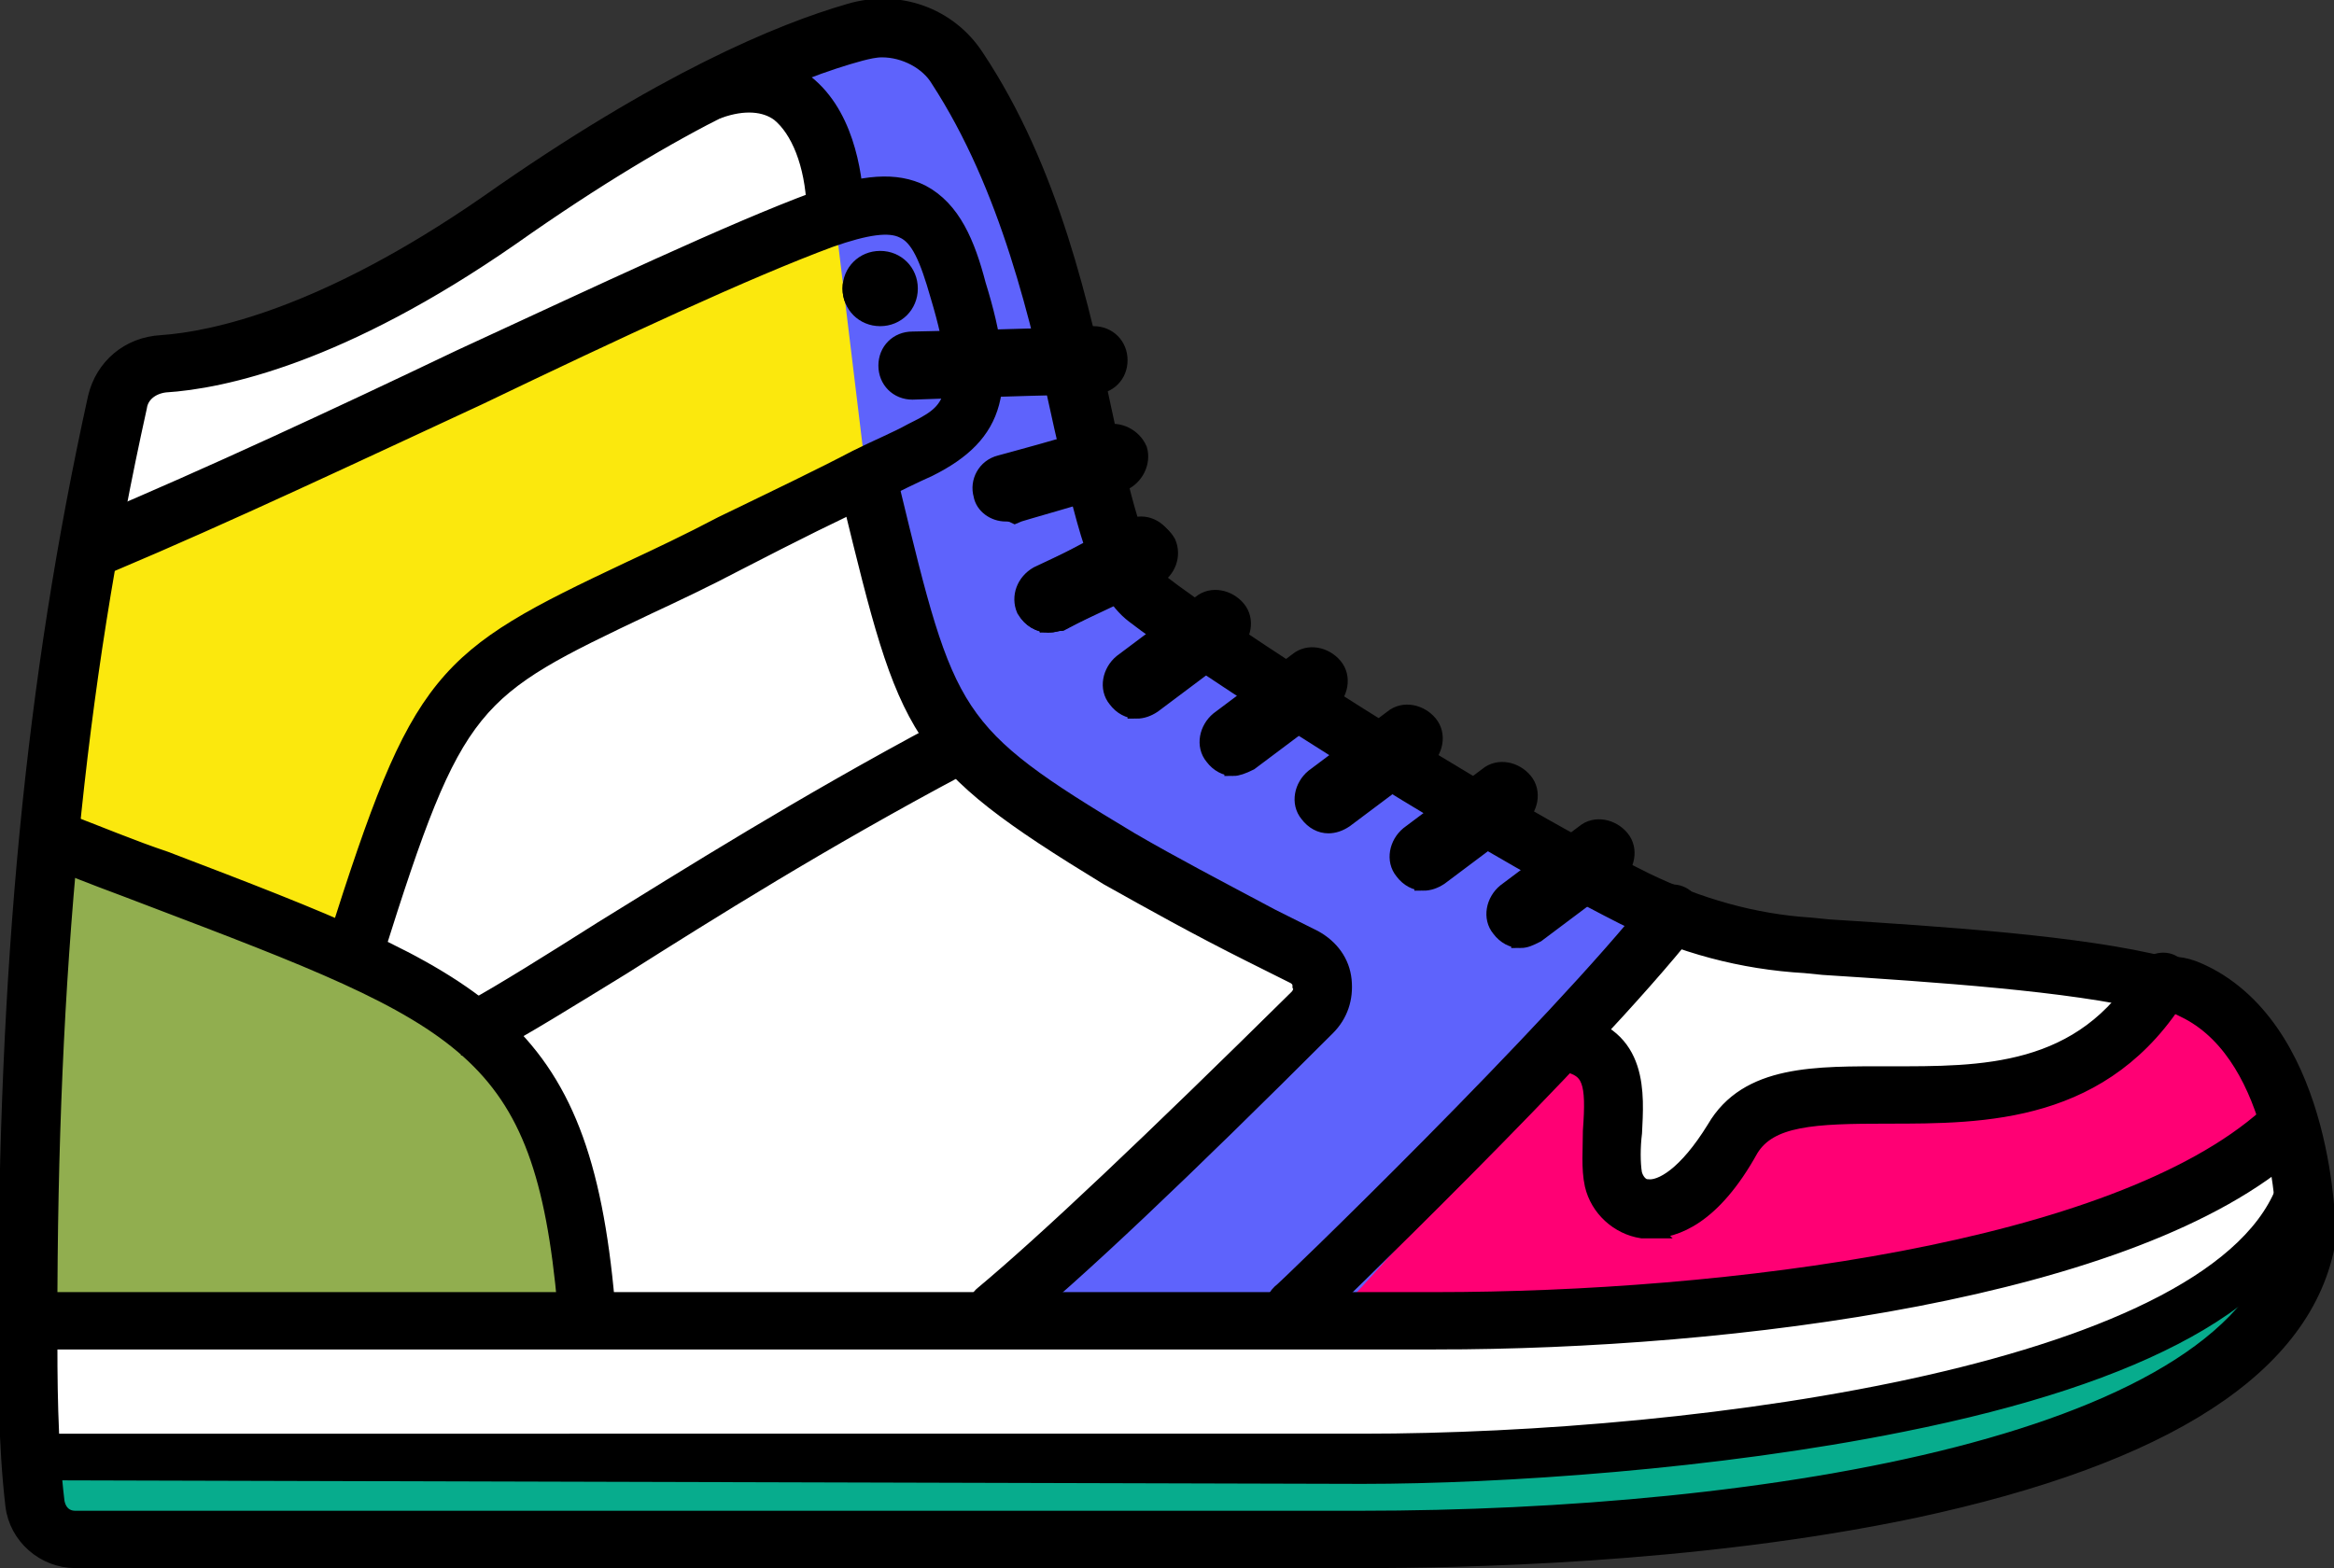 <svg xmlns="http://www.w3.org/2000/svg" xml:space="preserve" id="Calque_1" x="0" y="0" version="1.1" viewBox="0 0 130.2 87.5">
  <rect x="0" y="0" width="130.2" height="87.5" fill="#333333" stroke="none"/>
  <path d="M119.8 66.1c-6.1 1.7-12.8.6-19.5 1.1-33.3 4.8-65.5 5-98.7 6v.5c0 3 0 6.7.4 10.2.1 1.1 1.1 2 2.2 2h71.7c13.9 0 50-2 52.7-17 0 0 0-3.4-1.1-6.8-2.1 2.1-5.1 3.3-7.7 4zm.9-11.2c-.2.1.2.1 0 0z" fill="#fff"/>
  <path d="M118.5 67.6c2.5-.7 6.8-3.4 9-5.5-.8-2.6-2.3-5.3-4.9-6.7-.7-.4-1.1-.6-1.9-.5.2 0-.2 0 0 0-4.8-1.3-13.4-1.8-19.8-2.2-3.4-.2-6.6-1.1-9.6-2.6-9.4-4.7-24.2-14.4-27.1-16.7-3.7-2.9-3.4-18.6-10.7-29.6-1.2-1.9-3.6-2.6-5.8-2-3.6 1-10.1 3.6-19.8 10.4-9.2 6.4-15.7 7.8-18.7 8-1.2.1-2.3 1-2.5 2.2-3.1 14-5 29.4-5 50.8 33.2-1 63.2 4 96.5-.8 6.6-.5 14.2-3.1 20.3-4.8z" fill="#fff"/>
  <path d="M53.1 41.8c-7.6 4.6-22.8 14.7-28 15.6-7.4 1.3-11.5-18.8-20.2-21.7l2.2-14.8s8.2 1.5 18.2-7.1 16-8.9 16-8.9 4.5-.3 5.2 6.7c.7 7 2.2 22.4 3.5 24.6l3.1 5.6z" fill="#fff"/>
  <path fill="#07ac8d" d="M128.3 67.2c-4 12.5-38.5 15.1-52.4 15.1H2.2s-2.2 4 7.1 4 71.1.4 86-1.5c14.9-1.8 32.2-5.9 33-17.6z"/>
  <path fill="#ff0074" d="M88.5 58.5c3.8 1.2.9 4.8 1.5 7.3.5 2 3.5 3.2 6.7-2.1 3.6-5.9 17.4 2.3 24-8.8 0 0 5.5 1.3 6.5 8.2 0 0-2.7 5.9-24.9 8.5-22.2 2.6-27.9 2-27.9 2l3-8.9 11.1-6.2z"/>
  <path fill="#fbe80d" d="M19.8 52.9c2.1-6.1 4.3-12.5 9.5-16.4C39.9 28.7 55.4 24.4 54.8 22c-.9-3.5-1.3-7.1-4-10.3-2-2.4-27.1 11.1-45.2 18.8L3 46.8l16.8 6.1z"/>
  <path d="M50.7 16.1c0 .9-.7 1.6-1.6 1.6s-1.6-.7-1.6-1.6c0-.9.7-1.6 1.6-1.6s1.6.7 1.6 1.6z" stroke="000" stroke-misterlimit="10"/>
  <path fill="#5e63fc" d="M81.9 45c-9.3-4.8-14.7-8.5-17.7-12.3-3-3.8-3.7-7.8-4.3-10.4-1.1-5.2-3.3-20.1-9.7-20.1C43.9 2.2 39.6 5 39.6 5c5-1.5 6.7 2.6 6.9 6.5l1.9 15.7c.9 7.2 3.3 12.9 9.3 17.1 2.7 1.9 5.6 3.4 8.4 4.9 1.9 1 3.9 2 5.8 3.1 1.2.6 1.2 1 1.8 2.4.5 1.2.2.7-.3 1.8-2.2 4.9-15.7 12.5-18.6 17l19.5.1s14.1-14.8 17.2-22.7c.1 0-6.6-4.3-9.6-5.9z"/>
  <path fill="#91ae4f" d="M32.7 72.8c-1.4-16.7-6.9-17.2-29.7-26 0 0-1.5 16.8-1.1 26.1l30.8-.1z"/>
  <path d="M50.9 21.8c-.8 0-1.4-.6-1.4-1.4 0-.8.6-1.4 1.4-1.4 0 0 5.3-.1 10.1-.3.8 0 1.4.6 1.4 1.4 0 .8-.6 1.4-1.4 1.4-4.8.1-10 .3-10.1.3zm5.2 6.8c-.6 0-1.2-.4-1.3-1-.2-.7.2-1.5 1-1.7 0 0 4.1-1.1 5.9-1.7.7-.2 1.5.2 1.8.9.2.7-.2 1.5-.9 1.8-1.8.6-5.8 1.7-6 1.8-.2-.1-.4-.1-.5-.1zm2.4 6.2c-.5 0-1-.3-1.2-.7-.4-.7-.1-1.5.6-1.9l5.1-2.7c.7-.4 1.5-.1 1.9.6.4.7.1 1.5-.6 1.9l-5.1 2.7c-.2 0-.4.1-.7.1zM74.1 46c-.4 0-.8-.2-1.1-.6-.5-.6-.3-1.5.3-2l4.4-3.3c.6-.5 1.5-.3 2 .3s.3 1.5-.3 2L75 45.7c-.3.2-.6.3-.9.3z" stroke="000" stroke-misterlimit="10"/>
  <path d="M75.9 87H4.2C2.5 87 1 85.7.8 84 .4 80.6.4 76.9.4 73.9v-.2c0-19.7 1.5-35.6 5-51.5.4-1.7 1.8-2.9 3.6-3 2.9-.2 9.1-1.5 18.2-7.8C37 4.5 43.6 1.8 47.4.7c2.7-.8 5.5.2 7 2.5 4.2 6.3 5.9 14 7.2 20.1.9 4.2 1.8 8.2 3.2 9.3 2.8 2.2 17.5 11.9 27 16.6 2.9 1.4 6 2.3 9.2 2.5l1 .1c6.3.4 14.1.9 18.8 2.1.9-.1 1.6.2 2.2.5l.2.1c6.5 3.5 6.6 14 6.6 14.5v.2c-1.2 7-9 12-23 15C94.5 86.8 81.1 87 75.9 87zM49.2 2.7c-.4 0-.8.1-1.2.2-3.7 1-10 3.6-19.5 10.3-9.5 6.6-16.1 8-19.3 8.2-.8.1-1.4.6-1.5 1.3-3.5 15.8-5 31.5-5 51.1v.2c0 2.9 0 6.5.4 9.8.1.6.5 1 1.1 1h71.7c22.4 0 49.3-4.2 51.6-16 0-1-.3-9.7-5.4-12.4l-.2-.1c-.4-.2-.6-.3-.8-.3-.1.1-.3.1-.5.1s-.4-.1-.6-.2c-4.5-1.1-12.1-1.6-18.3-2l-1-.1c-3.5-.2-6.9-1.1-10.1-2.7-9.5-4.8-24.5-14.6-27.3-16.8-2-1.5-2.8-5.3-4-10.5-1.3-6-3-13.4-6.9-19.4-.6-1-1.9-1.7-3.2-1.7zM9.1 20.2z" stroke="000" stroke-misterlimit="10"/>
  <path d="M2.3 82.1c-.5 0-.8-.4-.8-.8 0-.5.4-.8.8-.8H76c18.9 0 48.2-3.9 51.6-14.5.1-.4.6-.7 1.1-.5.4.1.7.6.5 1.1-1.9 5.8-9.6 10.1-23.1 12.8-10.4 2.1-22.4 2.9-30.1 2.9l-73.7-.2z" stroke="000" stroke-misterlimit="10"/>
  <path d="M80.1 74.8H2.2c-.6 0-1.1-.5-1.1-1.1 0-.6.5-1.1 1.1-1.1h77.9c16.1 0 37.9-2.7 46.4-10.3.5-.4 1.2-.4 1.6.1.4.5.4 1.2-.1 1.6-8.9 8-31.4 10.8-47.9 10.8z" stroke="000" stroke-misterlimit="10"/>
  <path d="M32.7 73.9c-.6 0-1.1-.4-1.1-1-1.3-14.5-5.5-16.1-23.1-22.8-1.8-.7-3.8-1.4-5.9-2.3-.6-.2-.8-.9-.6-1.4.2-.6.9-.9 1.4-.6 2.1.8 4 1.6 5.8 2.2 17.8 6.8 23.2 8.9 24.6 24.7.1.6-.4 1.2-1.1 1.2.1 0 .1 0 0 0zm39.5.2c-.3 0-.6-.1-.8-.3-.4-.4-.4-1.2 0-1.6.2-.1 15.4-14.8 21-21.9.4-.5 1.1-.6 1.6-.2.5.4.6 1.1.2 1.6-5.7 7.2-20.6 21.5-21.2 22.1-.2.2-.5.3-.8.3z" stroke="000" stroke-misterlimit="10"/>
  <path d="M92.1 68.6h-.5c-1.3-.2-2.4-1.2-2.7-2.5-.2-.9-.1-2-.1-3 .2-2.7 0-3.5-1.5-3.8-.6-.1-1-.7-.9-1.3.1-.6.7-1 1.3-.9 3.8.7 3.5 4 3.4 6.1-.1.8-.1 1.7 0 2.3.1.4.4.8.8.8.8.1 2.2-.7 3.8-3.3 1.8-3.1 5.6-3 9.7-3 5.1 0 10.8.1 14.3-5.8.3-.5 1-.7 1.5-.4.5.3.7 1 .4 1.5-4.2 6.9-10.9 6.9-16.3 6.9-4.1 0-6.6.1-7.7 1.9-2.1 3.8-4.2 4.5-5.5 4.5zm-36.5 5.7c-.3 0-.6-.1-.9-.4-.4-.5-.3-1.2.1-1.6 3.6-3 9.5-8.6 17.6-16.6.2-.2.3-.5.2-.7 0-.3-.2-.5-.4-.6l-2.4-1.2c-3-1.5-5.5-2.9-8-4.3-10.8-6.6-11.1-7.9-14.3-21l-.1-.4c-.1-.6.2-1.2.8-1.4.6-.1 1.2.2 1.4.8l.1.4C52.8 40.1 53 40.9 63 46.9c2.4 1.4 4.9 2.7 7.9 4.3l2.4 1.2c.9.5 1.5 1.3 1.6 2.3.1 1-.2 1.9-.9 2.6-8 8-14 13.7-17.7 16.7-.2.2-.4.3-.7.3z" stroke="000" stroke-misterlimit="10"/>
  <path d="M19.8 54c-.1 0-.2 0-.3-.1-.6-.2-.9-.8-.7-1.4 4.7-14.8 5.8-15.7 16.4-20.7 1.5-.7 3.2-1.5 5.1-2.5 3.1-1.5 5.6-2.7 7.5-3.7 1.2-.6 2.2-1 3.1-1.5 2-1 3.3-1.6 1.5-7.6-.6-2.1-1.1-3.3-2-3.7-.8-.4-2.1-.2-4.1.5-4.6 1.7-11.9 5.1-19.6 8.8-6.9 3.2-14.1 6.6-20.5 9.3-.6.2-1.2 0-1.5-.6-.2-.6 0-1.2.6-1.5 6.4-2.7 13.5-6 20.4-9.3 7.8-3.6 15.2-7.1 19.8-8.8 2.7-1 4.5-1.1 5.9-.4 1.7.9 2.5 2.8 3.1 5.1 1.8 5.8 1.1 8.3-2.7 10.2-.9.4-1.9.9-3.1 1.5-2 .9-4.4 2.1-7.5 3.7-1.9 1-3.6 1.8-5.1 2.5-9.9 4.7-10.7 5.1-15.2 19.4-.2.5-.7.8-1.1.8zm7.1 4.4c-.4 0-.8-.2-1-.6-.3-.5-.1-1.2.5-1.5 1.8-1 4.2-2.5 7.2-4.4 4.7-2.9 11.2-7 18.9-11.1.5-.3 1.2-.1 1.5.5.3.5.1 1.2-.5 1.5-7.7 4.1-13.9 8-18.8 11.1-3.1 1.9-5.5 3.4-7.4 4.4-.1 0-.2.1-.4.1z" stroke="000" stroke-misterlimit="10"/>
  <path d="M50.7 16.1c0 .9-.7 1.6-1.6 1.6s-1.6-.7-1.6-1.6c0-.9.7-1.6 1.6-1.6s1.6.7 1.6 1.6zm7.8 18.7c-.5 0-1-.3-1.3-.8-.3-.7 0-1.5.7-1.9l5.3-2.5c.7-.3 1.5 0 1.9.7.3.7 0 1.5-.7 1.9l-5.3 2.5c-.1 0-.4.1-.6.1zm10.3 8c-.4 0-.8-.2-1.1-.6-.5-.6-.3-1.5.3-2l4.4-3.3c.6-.5 1.5-.3 2 .3s.3 1.5-.3 2l-4.4 3.3c-.4.2-.7.3-.9.3zm-5.4-3.2c-.4 0-.8-.2-1.1-.6-.5-.6-.3-1.5.3-2l4.4-3.3c.6-.5 1.5-.3 2 .3s.3 1.5-.3 2l-4.4 3.3c-.3.2-.6.3-.9.3zm16 9.6c-.4 0-.8-.2-1.1-.6-.5-.6-.3-1.5.3-2l4.4-3.3c.6-.5 1.5-.3 2 .3s.3 1.5-.3 2l-4.4 3.3c-.3.2-.6.3-.9.3zm5.4 3.2c-.4 0-.8-.2-1.1-.6-.5-.6-.3-1.5.3-2l4.4-3.3c.6-.5 1.5-.3 2 .3s.3 1.5-.3 2l-4.4 3.3c-.4.2-.6.3-.9.3zM46.6 12.7c-.6 0-1.1-.5-1.1-1.1-.1-2.5-.9-4.4-2-5.3-.8-.6-2-.7-3.4-.2-.6.2-1.2-.1-1.4-.7-.2-.6.1-1.2.7-1.4 2.1-.7 3.9-.5 5.3.5 2.4 1.7 2.9 5.1 3 7 0 .6-.5 1.1-1.1 1.2z" stroke="000" stroke-misterlimit="10"/>
</svg>